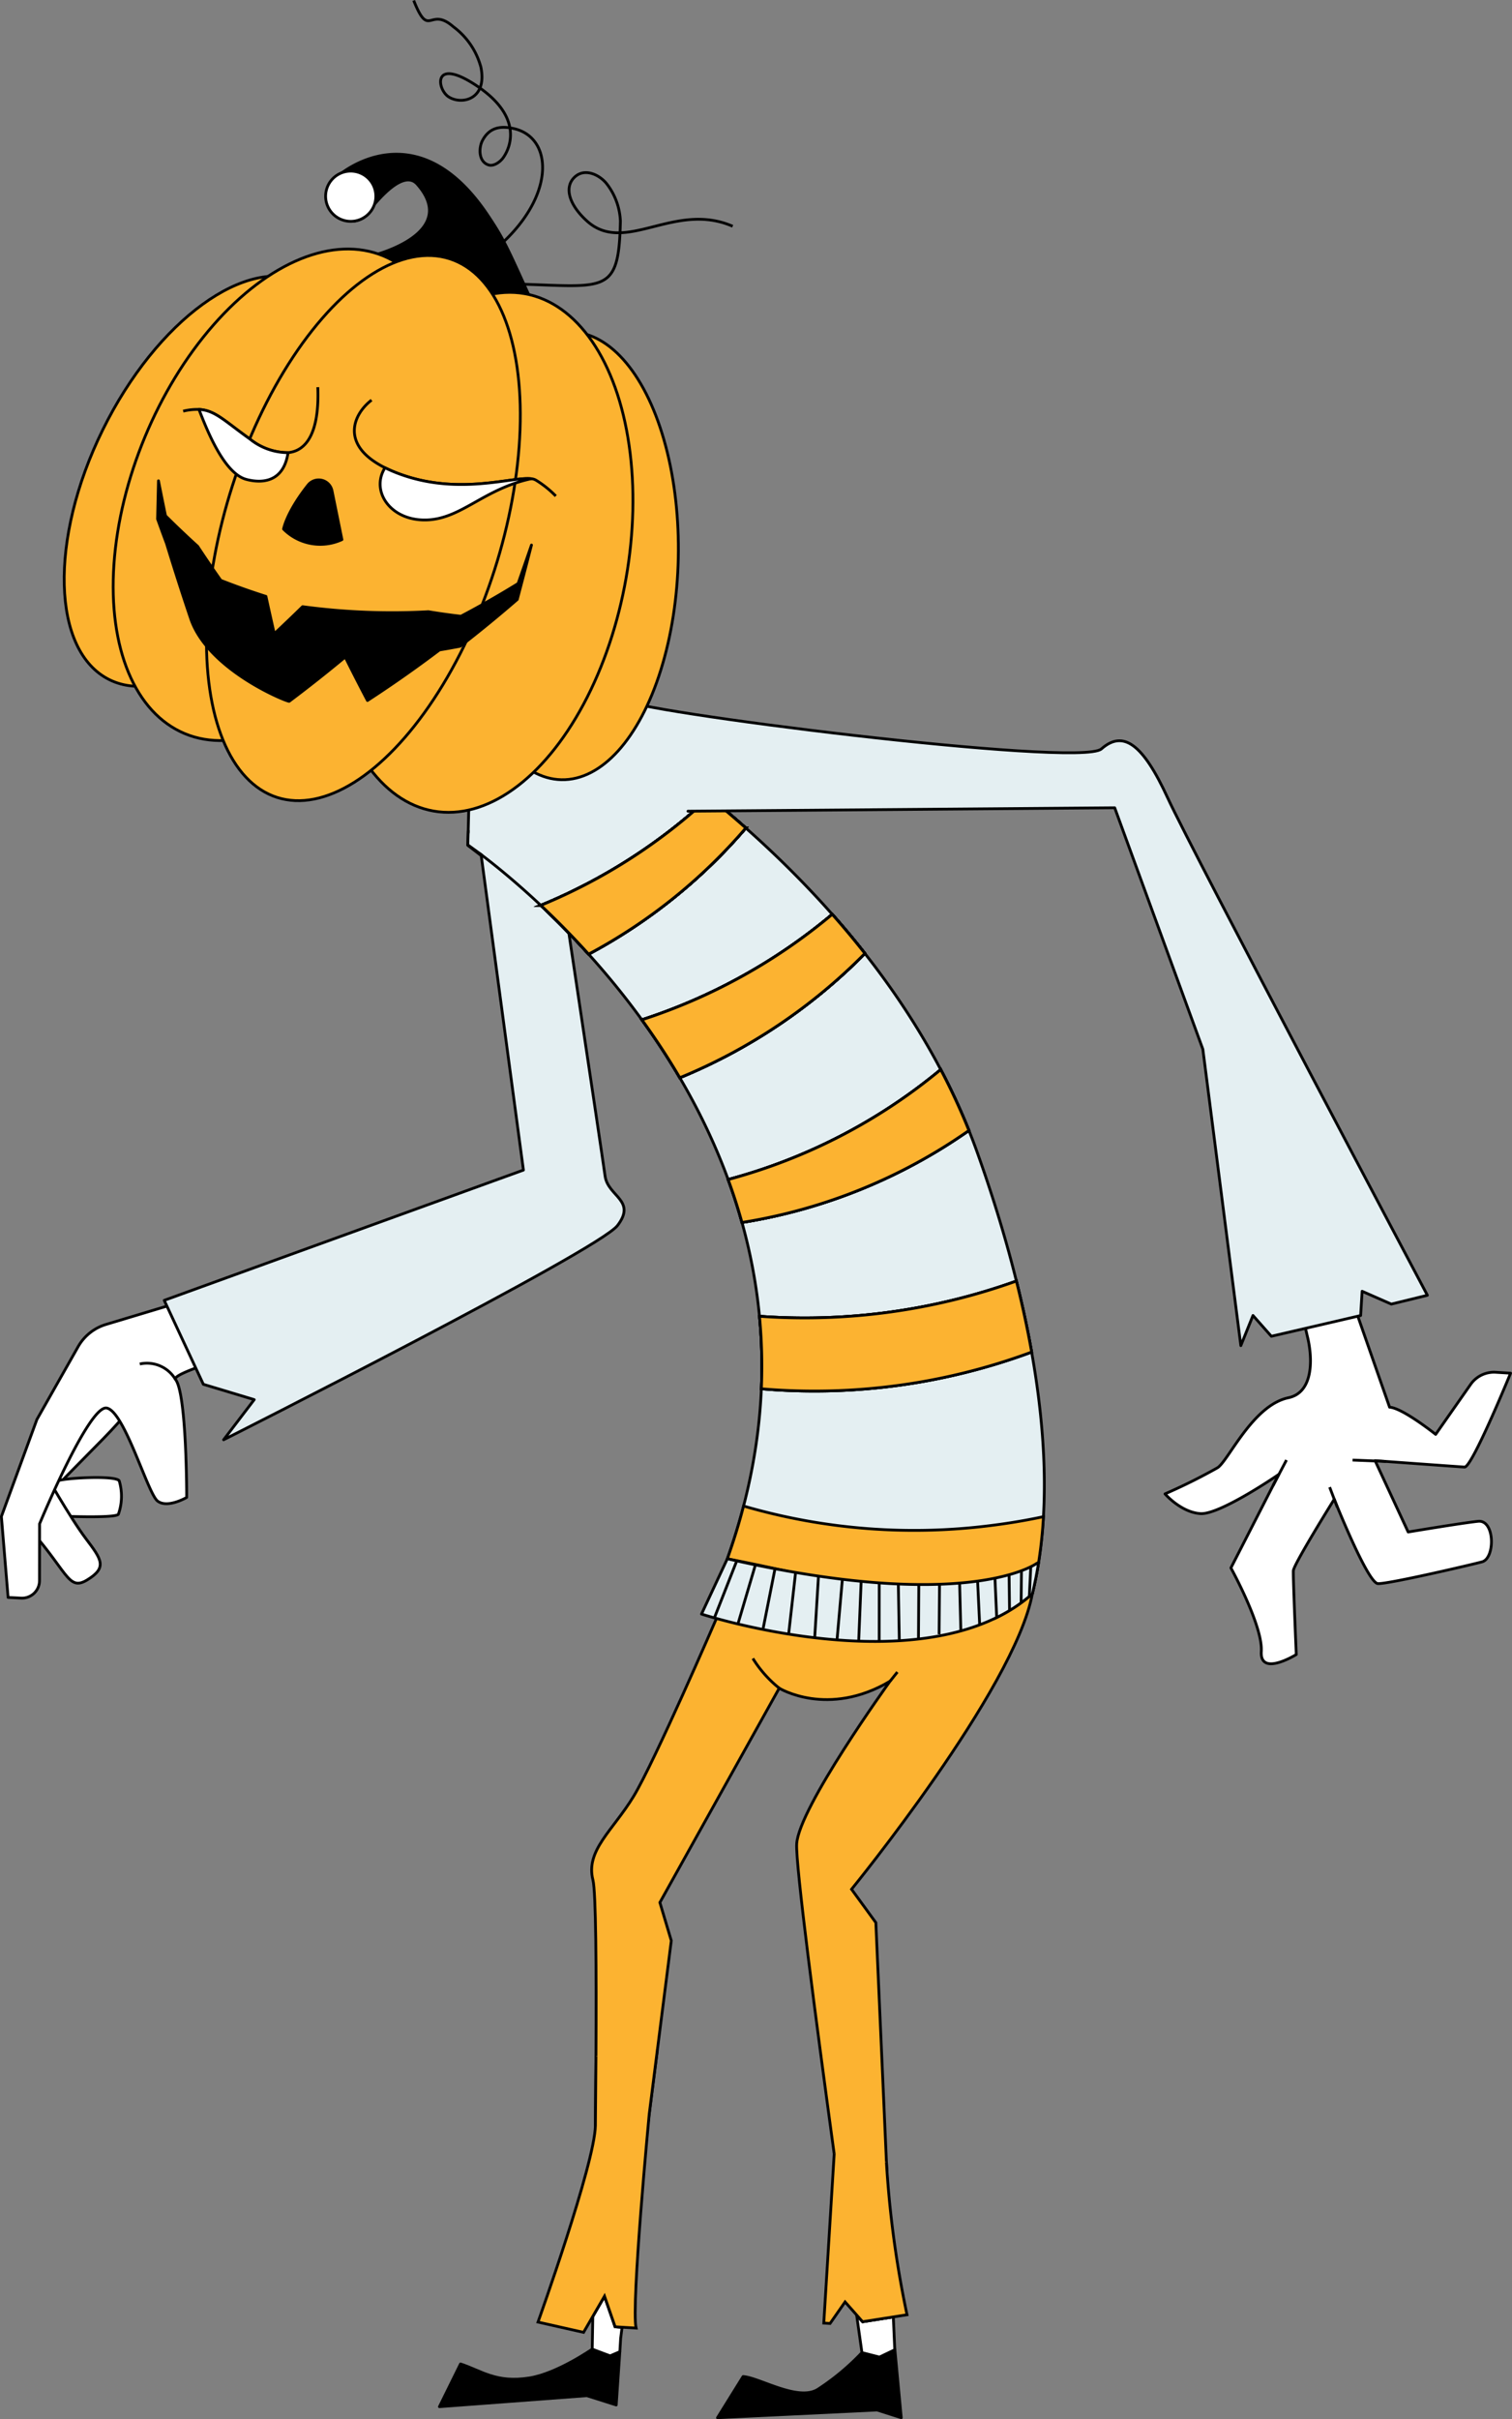<?xml version="1.0" encoding="UTF-8"?> <svg xmlns="http://www.w3.org/2000/svg" id="Layer_1" data-name="Layer 1" width="188.497" height="301.461" viewBox="0 0 188.497 301.461"><rect x="0" y="0" width="188.497" height="301.461" fill="#808080" stroke="none"/> <defs> <style>.cls-1{fill:#fff;}.cls-1,.cls-2,.cls-3,.cls-4,.cls-5,.cls-6,.cls-7{stroke:#000;stroke-width:0.347px;}.cls-1,.cls-3,.cls-4,.cls-6,.cls-7{stroke-linejoin:round;}.cls-2,.cls-6,.cls-7{fill:none;}.cls-2,.cls-5{stroke-miterlimit:10;}.cls-3{fill:#e4eff2;}.cls-3,.cls-4,.cls-6{stroke-linecap:round;}.cls-5{fill:#fcb331;}</style> </defs> <title>tykva-2</title> <path class="cls-1" d="M3.417,189.764c2.113-3.956,13.216-13.36,12.664-14.587s-6.641-3.3-7.653-.64-7.082,17.676-7.082,17.676Z"></path> <path class="cls-1" d="M5.342,188.844s8.955.461,9.415-.141a6.712,6.712,0,0,0,.105-4.17c-.426-.691-6.451-.381-7.607-.018S5.342,188.844,5.342,188.844Z"></path> <path class="cls-1" d="M2.907,189.667c5.587,6.024,5.494,8.738,7.989,7.2s1.78-2.525-.19-5.128-5.241-8.4-5.241-8.4Z"></path> <path class="cls-1" d="M22.9,162.134l-9.688,2.913a5.966,5.966,0,0,0-3.475,2.775L4.6,176.89.173,188.982l.837,10.082,1.617.084a2.185,2.185,0,0,0,2.3-2.181l.007-7.073s6.137-14.806,8.358-14.43,5.117,10.647,6.356,11.593,3.627-.456,3.627-.456.016-12.884-1.39-14.69c-.506-.65,5.87-2.554,5.87-2.554Z"></path> <path class="cls-2" d="M17.426,169.974a4.138,4.138,0,0,1,4.457,1.937"></path> <path class="cls-3" d="M58.574,95.281l-.247,10.069,1.667,1.273,5.26,39.187L20.475,162.043l4.875,10.463,6.344,1.911-3.817,5s46.705-23.556,49.108-26.7-1.209-3.614-1.552-6.168-7.376-49.334-7.376-49.334Z"></path> <path class="cls-1" d="M160.351,157.18a94.7,94.7,0,0,1,2.611,9.251c.7,2.745.837,7.083-2.342,7.751-4.475.939-7.5,7.914-8.851,8.732a71.453,71.453,0,0,1-6.531,3.246s1.988,2.31,4.429,2.46,9.754-4.886,9.754-4.886l-5.968,11.654s3.987,7.2,3.79,10.411,4.36.379,4.36.379-.414-9.629-.364-10.443,5.1-8.907,5.1-8.907,4.157,10.435,5.436,10.513,12-2.432,13-2.713c1.633-.454,1.607-5.27-.507-5.05-1.942.2-8.718,1.332-8.718,1.332l-4.123-8.89s10.225.745,11.155.8,5.737-11.7,5.737-11.7l-1.852-.114a3.551,3.551,0,0,0-3.125,1.508l-4.361,6.232s-4.117-3.287-5.745-3.387l-5.459-15.625Z"></path> <line class="cls-1" x1="160.379" y1="181.947" x2="158.699" y2="185.144"></line> <line class="cls-1" x1="166.718" y1="187.825" x2="165.764" y2="185.325"></line> <line class="cls-1" x1="172.787" y1="182.119" x2="168.621" y2="181.947"></line> <path class="cls-4" d="M77.273,293.058l-.45,6.64-3.663-1.159-18.377,1.372,2.63-5.327c2.632.862,4.425,2.414,8.615,1.741,3.452-.557,7.8-3.586,7.8-3.586l2.224.838Z"></path> <path class="cls-1" d="M77.553,290.009l-.178,1.391-.1,1.658-1.219.519-2.224-.838s.028-1.522.071-4.076l1.461-2.523,1.323,3.816Z"></path> <path class="cls-4" d="M112.357,301.288l-3.015-.964-19.894.964,3.193-5.134c2.015.124,6.836,3.147,9.321,1.594a30.078,30.078,0,0,0,5.494-4.578l2.182.56,1.924-.92Z"></path> <path class="cls-1" d="M111.562,292.81l-1.924.92-2.182-.56s-.25-1.758-.663-4.688l.744.842,3.831-.6.17,3.84Z"></path> <path class="cls-5" d="M110.533,269.876l.835,18.848-3.831.6-.744-.842c-.647-4.576-1.693-12.017-2.8-20.093v0c-2.283-16.688-4.828-36.094-4.673-38.623.276-4.5,11.462-20.01,11.635-20.253-7.75,4.58-13.812.861-13.812.861L82.267,237.08l1.42,4.755-2.552,20.047-.2,1.577-3.381,26.55-.868-.053-1.323-3.816L73.9,288.663c.087-5.107.233-14.341.327-23.781,0-.018,0-.036,0-.054.028-2.635.048-5.288.063-7.87l.006-.721c.061-10.964,0-20.5-.378-21.967-.941-3.676,2.48-6.15,5.075-10.426s10.323-22.156,10.323-22.156l3.012-7.072,36.369,4c-2.178,11.854-22.537,36.815-22.537,36.815l3.029,4.156,1.321,29.83C110.516,269.571,110.525,269.724,110.533,269.876Z"></path> <path class="cls-2" d="M59.52,32.72C69.3,26.134,69.569,17.161,63.944,16c-1.521-.315-2.9-.15-3.784,1.484-.5.928-.521,2.684.758,3.076.627.193,1.421-.362,1.8-.887.967-1.337,2.446-5.1-3.176-8.908s-5.123.323-3.619,1.3c1.605,1.045,4.852.361,4.032-3.679a9.225,9.225,0,0,0-3.443-5.057C53.505.713,53.538,4.97,51.576.064"></path> <path class="cls-4" d="M43.506,32.359c1.86.115,14.275-2.878,8.514-9.4-1.342-1.517-3.622.493-5.331,2.491-.495.581-.942,1.159-1.307,1.653a3.045,3.045,0,0,1-1.244.451l-1.955-5.664s.17-.154.492-.388c2.067-1.5,10.307-6.349,18.1,5.263,2.353,3.506,2.559,4.333,6.711,13.408C73.234,52.746,43.506,32.359,43.506,32.359Z"></path> <path class="cls-1" d="M46.689,25.453a3.1,3.1,0,0,1-1.239,1.612.454.454,0,0,1-.068.041,3.045,3.045,0,0,1-1.244.451,3.13,3.13,0,1,1,2.551-2.1Z"></path> <path class="cls-3" d="M69.941,86.687s38.866,20.41,51.928,57.028c5.549,15.555,10.157,35,7.6,51.029-.024.159-.049.319-.076.475-.047.278-.094.555-.147.832s-.1.548-.161.822-.114.545-.172.816c-.07.312-.143.621-.218.929a20.045,20.045,0,0,1-4.732,3.086c-9.424-1.969-17.6-4.108-26.788-6.107a.069.069,0,0,1-.024,0h0c-2.095-.459-4.245-.908-6.476-1.346,19.249-54.05-32.357-88.966-32.357-88.966"></path> <path class="cls-2" d="M92.977,103.182A67.866,67.866,0,0,1,73.38,118.9c-2.081-2.306-4.1-4.336-5.956-6.078A69.8,69.8,0,0,0,88.45,99.339C89.924,100.539,91.441,101.82,92.977,103.182Z"></path> <path class="cls-2" d="M92.977,103.182A67.866,67.866,0,0,1,73.38,118.9c-2.081-2.306-4.1-4.336-5.956-6.078A69.8,69.8,0,0,0,88.45,99.339C89.924,100.539,91.441,101.82,92.977,103.182Z"></path> <path class="cls-2" d="M73.38,118.9c-2.081-2.306-4.1-4.336-5.956-6.078A69.8,69.8,0,0,0,88.45,99.339c1.474,1.2,2.991,2.481,4.527,3.843A67.866,67.866,0,0,1,73.38,118.9Z"></path> <path class="cls-2" d="M107.822,118.815A69.482,69.482,0,0,1,84.752,134.3c-1.5-2.561-3.095-4.968-4.726-7.216a70.966,70.966,0,0,0,23.729-13.145C105.136,115.5,106.5,117.126,107.822,118.815Z"></path> <path class="cls-2" d="M73.38,118.9c-2.081-2.306-4.1-4.336-5.956-6.078A69.8,69.8,0,0,0,88.45,99.339c1.474,1.2,2.991,2.481,4.527,3.843A67.866,67.866,0,0,1,73.38,118.9Z"></path> <path class="cls-2" d="M107.822,118.815A69.482,69.482,0,0,1,84.752,134.3c-1.5-2.561-3.095-4.968-4.726-7.216a70.966,70.966,0,0,0,23.729-13.145C105.136,115.5,106.5,117.126,107.822,118.815Z"></path> <path class="cls-2" d="M73.38,118.9c-2.081-2.306-4.1-4.336-5.956-6.078A69.8,69.8,0,0,0,88.45,99.339c1.474,1.2,2.991,2.481,4.527,3.843A67.866,67.866,0,0,1,73.38,118.9Z"></path> <path class="cls-2" d="M84.752,134.3c-1.5-2.561-3.095-4.968-4.726-7.216a70.966,70.966,0,0,0,23.729-13.145c1.381,1.561,2.742,3.186,4.067,4.875A69.482,69.482,0,0,1,84.752,134.3Z"></path> <path class="cls-2" d="M120.79,140.875A67.833,67.833,0,0,1,92.5,152.339q-.762-2.745-1.724-5.349a69.581,69.581,0,0,0,26.5-13.7A81.121,81.121,0,0,1,120.79,140.875Z"></path> <path class="cls-2" d="M73.38,118.9c-2.081-2.306-4.1-4.336-5.956-6.078A69.8,69.8,0,0,0,88.45,99.339c1.474,1.2,2.991,2.481,4.527,3.843A67.866,67.866,0,0,1,73.38,118.9Z"></path> <path class="cls-2" d="M84.752,134.3c-1.5-2.561-3.095-4.968-4.726-7.216a70.966,70.966,0,0,0,23.729-13.145c1.381,1.561,2.742,3.186,4.067,4.875A69.482,69.482,0,0,1,84.752,134.3Z"></path> <path class="cls-2" d="M120.79,140.875A67.833,67.833,0,0,1,92.5,152.339q-.762-2.745-1.724-5.349a69.581,69.581,0,0,0,26.5-13.7A81.121,81.121,0,0,1,120.79,140.875Z"></path> <path class="cls-2" d="M73.38,118.9c-2.081-2.306-4.1-4.336-5.956-6.078A69.8,69.8,0,0,0,88.45,99.339c1.474,1.2,2.991,2.481,4.527,3.843A67.866,67.866,0,0,1,73.38,118.9Z"></path> <path class="cls-2" d="M84.752,134.3c-1.5-2.561-3.095-4.968-4.726-7.216a70.966,70.966,0,0,0,23.729-13.145c1.381,1.561,2.742,3.186,4.067,4.875A69.482,69.482,0,0,1,84.752,134.3Z"></path> <path class="cls-2" d="M120.79,140.875A67.833,67.833,0,0,1,92.5,152.339q-.762-2.745-1.724-5.349a69.581,69.581,0,0,0,26.5-13.7A81.121,81.121,0,0,1,120.79,140.875Z"></path> <path class="cls-2" d="M128.609,168.488a77.9,77.9,0,0,1-33.692,4.577,65.313,65.313,0,0,0-.236-9.037,78.075,78.075,0,0,0,32.029-4.39C127.437,162.555,128.082,165.518,128.609,168.488Z"></path> <path class="cls-2" d="M73.38,118.9c-2.081-2.306-4.1-4.336-5.956-6.078A69.8,69.8,0,0,0,88.45,99.339c1.474,1.2,2.991,2.481,4.527,3.843A67.866,67.866,0,0,1,73.38,118.9Z"></path> <path class="cls-2" d="M84.752,134.3c-1.5-2.561-3.095-4.968-4.726-7.216a70.966,70.966,0,0,0,23.729-13.145c1.381,1.561,2.742,3.186,4.067,4.875A69.482,69.482,0,0,1,84.752,134.3Z"></path> <path class="cls-2" d="M120.79,140.875A67.833,67.833,0,0,1,92.5,152.339q-.762-2.745-1.724-5.349a69.581,69.581,0,0,0,26.5-13.7A81.121,81.121,0,0,1,120.79,140.875Z"></path> <path class="cls-2" d="M128.609,168.488a77.9,77.9,0,0,1-33.692,4.577,65.313,65.313,0,0,0-.236-9.037,78.075,78.075,0,0,0,32.029-4.39C127.437,162.555,128.082,165.518,128.609,168.488Z"></path> <path class="cls-5" d="M73.38,118.9c-2.081-2.306-4.1-4.336-5.956-6.078A69.8,69.8,0,0,0,88.45,99.339c1.474,1.2,2.991,2.481,4.527,3.843A67.866,67.866,0,0,1,73.38,118.9Z"></path> <path class="cls-5" d="M84.752,134.3c-1.5-2.561-3.095-4.968-4.726-7.216a70.966,70.966,0,0,0,23.729-13.145c1.381,1.561,2.742,3.186,4.067,4.875A69.482,69.482,0,0,1,84.752,134.3Z"></path> <path class="cls-5" d="M120.79,140.875A67.833,67.833,0,0,1,92.5,152.339q-.762-2.745-1.724-5.349a69.581,69.581,0,0,0,26.5-13.7A81.121,81.121,0,0,1,120.79,140.875Z"></path> <path class="cls-5" d="M94.917,173.065a65.313,65.313,0,0,0-.236-9.037,78.075,78.075,0,0,0,32.029-4.39c.727,2.917,1.372,5.88,1.9,8.85a77.9,77.9,0,0,1-33.692,4.577Z"></path> <path class="cls-5" d="M130.084,189a56.5,56.5,0,0,1-.609,5.74q-.314,1.976-.777,3.874-1.769.312-3.571.547a77.888,77.888,0,0,1-9.707.648c-6.091-1.4-11.926-2.841-18.242-4.216a.069.069,0,0,1-.024,0c-2.095-.459-4.248-.908-6.479-1.346q1.19-3.336,2.023-6.572a76.006,76.006,0,0,0,31.247,2.375Q127.065,189.647,130.084,189Z"></path> <path class="cls-3" d="M129.475,194.744c-.024.159-.052.319-.079.475-.047.278-.094.555-.147.832s-.1.548-.161.822-.114.545-.172.816c-.07.312-.143.621-.218.929a20.045,20.045,0,0,1-4.732,3.086c-14.186,6.714-36.512-.566-36.512-.566l3.221-6.892q3.425.783,6.476,1.346h0a.069.069,0,0,0,.024,0c24.886,4.621,32.094-.788,32.094-.788l.2-.065Z"></path> <line class="cls-2" x1="91.995" y1="202.374" x2="94.189" y2="194.958"></line> <line class="cls-2" x1="95.115" y1="203.058" x2="96.617" y2="195.492"></line> <line class="cls-2" x1="98.324" y1="203.574" x2="99.185" y2="195.955"></line> <line class="cls-2" x1="101.561" y1="204.176" x2="102.038" y2="196.409"></line> <line class="cls-2" x1="104.351" y1="204.347" x2="105.019" y2="196.779"></line> <line class="cls-2" x1="107.05" y1="204.513" x2="107.358" y2="197.065"></line> <line class="cls-2" x1="109.613" y1="197.257" x2="109.609" y2="204.508"></line> <line class="cls-2" x1="111.991" y1="197.347" x2="112.116" y2="204.421"></line> <line class="cls-2" x1="114.546" y1="197.347" x2="114.503" y2="204.249"></line> <line class="cls-2" x1="117.127" y1="197.43" x2="117.076" y2="203.659"></line> <line class="cls-2" x1="119.633" y1="197.284" x2="119.785" y2="203.241"></line> <line class="cls-2" x1="121.875" y1="197.037" x2="122.133" y2="202.479"></line> <line class="cls-2" x1="124.039" y1="196.668" x2="124.256" y2="201.564"></line> <line class="cls-2" x1="125.802" y1="196.259" x2="125.857" y2="200.694"></line> <line class="cls-2" x1="127.344" y1="195.78" x2="127.298" y2="199.74"></line> <line class="cls-2" x1="128.503" y1="195.248" x2="128.323" y2="198.941"></line> <path class="cls-3" d="M68.65,92.843l9.032-5.681c-.082,1.329,56.915,8.564,59.63,6.163s5.173-.616,8.262,6.109,32.375,61.978,32.375,61.978l-4.5,1.1-3.637-1.6-.185,3.024-11.13,2.584-2.292-2.592-1.514,3.759-4.735-36.938-10.99-30.087-53.2.426"></path> <ellipse class="cls-5" cx="25.833" cy="59.966" rx="27.575" ry="14.513" transform="translate(-39.376 56.645) rotate(-63.778)"></ellipse> <ellipse class="cls-5" cx="35.421" cy="61.658" rx="32.236" ry="18.792" transform="translate(-35.11 70.693) rotate(-67.423)"></ellipse> <ellipse class="cls-5" cx="70.584" cy="69.26" rx="27.911" ry="13.978" transform="translate(-0.162 138.355) rotate(-88.781)"></ellipse> <ellipse class="cls-5" cx="59.728" cy="68.831" rx="32.734" ry="18.601" transform="translate(-18.42 115.716) rotate(-80.011)"></ellipse> <ellipse class="cls-5" cx="45.302" cy="65.808" rx="35.244" ry="17.16" transform="translate(-31.193 88.862) rotate(-72.228)"></ellipse> <path class="cls-2" d="M60.8,35.324c14.458.1,16.331,2.333,16.543-7.771a8.141,8.141,0,0,0-1.752-4.708c-.887-1.071-2.583-1.854-3.782-.919-1.516,1.182-1.029,3.44,1.346,5.6,4.751,4.322,10.885-2.5,18.184.67"></path> <path class="cls-2" d="M39.619,48.247c.222,5.723-1.449,7.949-3.709,8.16a7.557,7.557,0,0,1-4.763-1.7c-3.182-2.262-4.34-3.587-6.349-3.684a7.257,7.257,0,0,0-1.96.213"></path> <path class="cls-4" d="M38.411,60.438c-2.7,3.406-3.06,5.492-3.06,5.492a6.444,6.444,0,0,0,7.276,1.312l-1.238-6.085A1.691,1.691,0,0,0,38.411,60.438Z"></path> <path class="cls-1" d="M35.91,56.407c-.564,3.8-3.38,3.822-5.209,3.331-2.856-.765-5.015-6.472-5.9-8.718,2.009.1,3.167,1.422,6.349,3.684A7.557,7.557,0,0,0,35.91,56.407Z"></path> <path class="cls-2" d="M46.323,49.859c-2.233,1.7-4.047,5.566,1.673,8.43a18,18,0,0,0,1.987.839c7.307,2.617,13.87.259,16.231.53a1.364,1.364,0,0,1,.6.177,12.725,12.725,0,0,1,2.475,1.981"></path> <path class="cls-1" d="M66.214,59.658c-6,1.3-8.755,5.086-13.175,5.139S46.174,61.152,48,58.289a18,18,0,0,0,1.987.839C57.29,61.745,63.853,59.387,66.214,59.658Z"></path> <path d="M19.756,59.917q.429,2.186.877,4.356,1.97,1.962,4,3.8,1.423,2.162,2.89,4.247,2.793,1.1,5.631,2,.511,2.339,1.04,4.661,1.78-1.666,3.531-3.38a83.445,83.445,0,0,0,15.685.624q2.025.339,4.05.569,3.608-1.9,7.129-4.075.844-2.4,1.669-4.8Q65.388,71.3,64.488,74.7q-3.493,3.03-7.107,5.828-1.293.252-2.591.465-4.41,3.332-8.979,6.3-1.405-2.672-2.772-5.42-3.439,2.856-6.982,5.517c-.018.165-9.982-3.749-12.255-10.206q-1.571-4.651-3.03-9.427-.572-1.532-1.128-3.079Q19.7,62.3,19.756,59.917Z"></path> <path class="cls-6" d="M19.756,59.917q.429,2.186.877,4.356,1.97,1.962,4,3.8,1.423,2.162,2.89,4.247,2.793,1.1,5.631,2,.511,2.339,1.04,4.661,1.78-1.666,3.531-3.38a83.445,83.445,0,0,0,15.685.624q2.025.339,4.05.569,3.608-1.9,7.129-4.075.844-2.4,1.669-4.8Q65.388,71.3,64.488,74.7q-3.493,3.03-7.107,5.828-1.293.252-2.591.465-4.41,3.332-8.979,6.3-1.405-2.672-2.772-5.42-3.439,2.856-6.982,5.517c-.018.165-9.982-3.749-12.255-10.206q-1.571-4.651-3.03-9.427-.572-1.532-1.128-3.079Q19.7,62.3,19.756,59.917Z"></path> <line class="cls-2" x1="91.86" y1="194.481" x2="89.059" y2="201.614"></line> <path class="cls-5" d="M81.95,255.46l-.815,6.422-.2,1.577s-2.268,23.818-1.637,26.657l-2.612-.16-1.323-3.816L73.9,288.663l-1.148,1.985-5.681-1.282s7.061-19.682,7.156-24.484c0-.018,0-.036,0-.054l.063-7.87.006-.721"></path> <path class="cls-5" d="M110.511,269.419c.005.152.014.305.022.457a128.706,128.706,0,0,0,2.543,18.58l-1.708.268-3.831.6-.744-.842-1.439-1.627-1.871,2.685-.785-.048,1.3-21.106"></path> <path class="cls-7" d="M97.144,210.371a14.637,14.637,0,0,1-3.284-3.7"></path> <line class="cls-7" x1="110.956" y1="209.51" x2="111.874" y2="208.365"></line> <polyline class="cls-3" points="58.372 103.523 58.318 105.28 60.063 106.552"></polyline> </svg> 